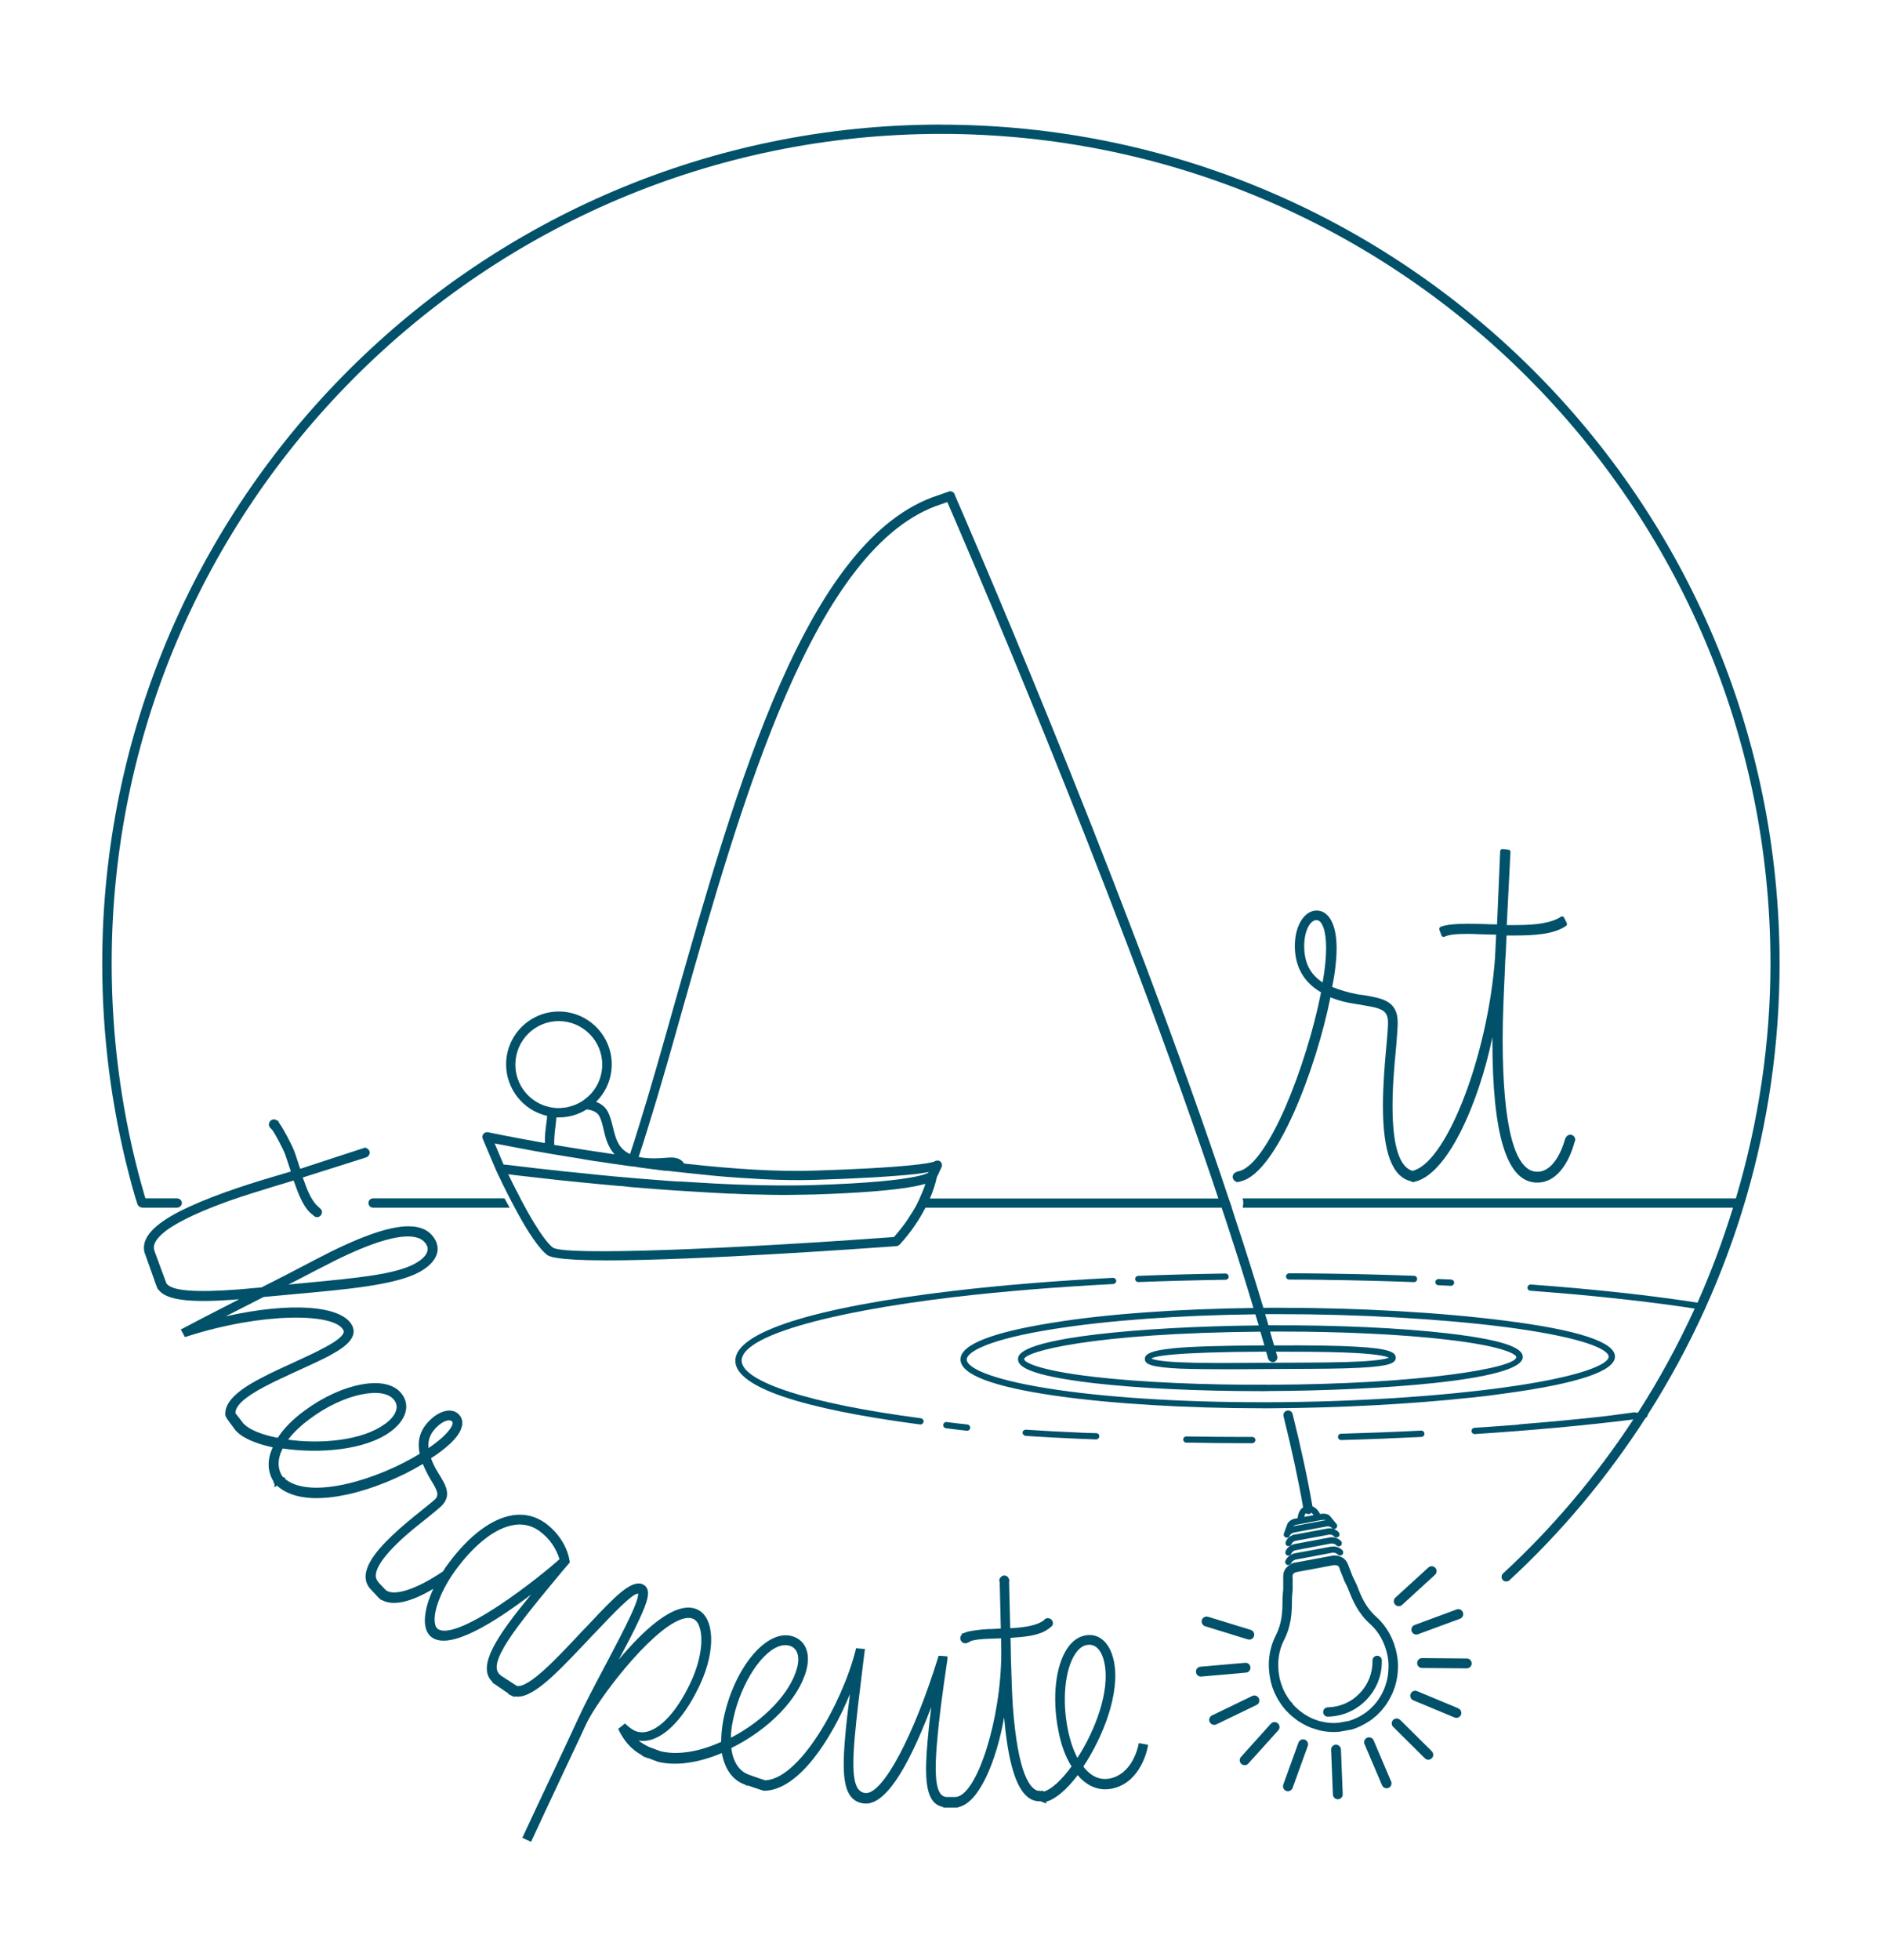 <?xml version="1.0" encoding="UTF-8"?>
<svg id="Calque_1" data-name="Calque 1" xmlns="http://www.w3.org/2000/svg" viewBox="0 0 295.1 307.23">
  <defs>
    <style>
      .cls-1 {
        fill: #005169;
        stroke-width: 0px;
      }
    </style>
  </defs>
  <path class="cls-1" d="M215.39,272.82h0c-.17-.39-.62-.57-1.02-.41-.39.17-.58.62-.41,1.01l2.75,6.45c.12.29.4.47.71.47.1,0,.2-.02.3-.06.39-.17.58-.62.41-1.01l-2.75-6.45Z"/>
  <path class="cls-1" d="M209.48,273.5h-.02c-.42.02-.76.38-.74.8l.28,7.02c.02.42.36.74.8.74.42-.02.76-.38.74-.8l-.28-7.02c-.02-.41-.38-.74-.78-.74Z"/>
  <path class="cls-1" d="M204.59,272.71h0c-.4-.14-.84.07-.99.47l-2.38,6.58c-.14.4.06.85.47,1,.09.03.17.04.26.04.32,0,.62-.21.73-.51l2.38-6.58c.07-.19.06-.4-.03-.59-.09-.19-.24-.33-.44-.4Z"/>
  <path class="cls-1" d="M199.27,270.22l-4.68,5.2c-.14.15-.21.35-.2.56.01.21.1.4.26.54.14.13.33.2.52.2.22,0,.43-.09.57-.26l4.69-5.2c.14-.15.21-.35.2-.56-.01-.21-.1-.4-.26-.54-.32-.29-.81-.26-1.09.06Z"/>
  <path class="cls-1" d="M197.42,266.82c.07-.2.06-.41-.04-.59-.09-.19-.25-.33-.45-.4-.2-.07-.4-.05-.58.04l-6.31,3.05c-.19.09-.33.25-.39.44-.07.2-.06.41.04.6.13.27.4.44.7.44.12,0,.23-.03.34-.08l6.31-3.05c.19-.09.33-.25.39-.44Z"/>
  <path class="cls-1" d="M195.89,261.94c.13-.16.2-.36.18-.56-.02-.22-.12-.42-.29-.55-.16-.13-.36-.18-.55-.16l-7,.61c-.42.04-.74.41-.7.84.04.4.37.71.77.71l7.07-.62c.21-.02.39-.11.53-.27Z"/>
  <path class="cls-1" d="M189.41,253.45c-.41-.12-.84.12-.96.52-.12.41.11.84.52.97l6.7,2.06c.08.02.15.03.22.03.34,0,.64-.22.74-.55.12-.41-.11-.84-.51-.97l-6.7-2.06Z"/>
  <path class="cls-1" d="M201.8,245.31c.08.04.14.04.2.04.2,0,.39-.12.47-.32.06-.15.19-.3.4-.42.03-.02.06-.03.1-.05.03-.01.06-.03.1-.04.02-.01.05-.02.09-.03.03,0,.06-.01.11-.02l5.43-1.02.08-.02s.1,0,.16-.02c.11,0,.21,0,.32.02.19.03.38.12.51.27.18.18.48.2.7.02.18-.18.2-.48.03-.69-.27-.29-.64-.49-1.1-.58-.18-.02-.35-.02-.58,0-.05,0-.13,0-.19.02l-5.59,1.03-.14.03c-.09.02-.17.05-.28.11-.09.04-.2.08-.26.13-.36.21-.65.54-.82.93-.08.26.05.53.27.6Z"/>
  <path class="cls-1" d="M208.88,240.98h-.21l-.12.02s-.07.01-.11.03l-5.25.98-.08.02s-.09,0-.15.02l-.29.1c-.11.04-.22.09-.33.15-.36.22-.64.56-.78.93-.07.26.06.53.26.59.09.05.15.05.21.05.22,0,.42-.15.44-.3.08-.19.21-.33.4-.44.04-.03.06-.04.15-.08l5.51-1.05h.05c.06-.01.11-.02.13-.03h.1c.08,0,.16,0,.25.02.18.03.36.13.5.28.18.18.48.2.7.02.18-.18.2-.48.03-.69-.26-.28-.63-.49-1.06-.58-.11-.02-.24-.02-.36-.02ZM208.68,241.72s0,0,0,0h0s0,0,0,0Z"/>
  <path class="cls-1" d="M203.47,237.99l-.33.07s-.08,0-.15.02c-.08.01-.13.04-.13.04-.09.02-.19.05-.24.09-.32.14-.55.33-.73.62l-.58,1.58c-.04.13-.03.26.03.37.05.11.14.19.26.24.08.04.16.04.19.04.2,0,.39-.12.46-.32.06-.16.17-.28.36-.38.05-.03.1-.05.19-.08.05-.02.1-.04.18-.05l4.99-.93c.11-.03.25-.03.38-.01.19.03.35.11.46.22.04.05.09.09.14.12-.02,0-.03-.01-.05-.02h-.06c-.16-.03-.33-.04-.49-.02-.04,0-.08,0-.13.01l-5.09.95h-.05s-.08.02-.17.03h-.08c-.07.04-.15.06-.18.1-.11.04-.19.09-.31.15-.38.23-.63.56-.73.89-.06.12-.06.25,0,.38.05.13.16.23.29.27h.16c.21.01.38-.1.46-.3.06-.16.18-.31.32-.4l.06-.03s.07-.04.1-.04l.11-.05s.08,0,.12-.02l5-.92.21-.04c.08-.01.22,0,.28.02.17.03.34.13.46.28.18.18.48.2.68.04.1-.08.16-.19.17-.32.01-.14-.03-.27-.12-.38-.22-.26-.55-.45-.91-.55.05.02.1.04.16.04.13,0,.26-.04.33-.12.1-.08.16-.19.17-.32.02-.13-.02-.26-.1-.36l-1.08-1.31-.04-.04c-.19-.14-.48-.24-.82-.26h-.29s-.07.02-.07.02c-.05,0-.09,0-.16.02l-.11.02c-.17-.35-.46-.77-.85-1.03-.13-.08-.25-.14-.35-.18-.73-4.27-1.78-9.14-3.11-14.47-.05-.2-.17-.36-.35-.46-.17-.1-.36-.12-.54-.07-.19.05-.35.16-.45.33-.1.17-.13.37-.08.55,1.31,5.28,2.35,10.09,3.07,14.29-.55.3-.82,1.08-.86,1.67ZM208.26,239.84h0s0,0,0,0ZM203.24,239.04l3.9-.74h.1s.33-.04.33-.04c.11.01.19.03.24.04l.02.03s-.05,0-.08.01l-4.97.92s0,0,0,0c.03-.04.1-.1.21-.13l.08-.04s.03-.02.04-.02c.04,0,.09,0,.12-.03ZM205.25,237.35c.15-.02.28-.1.38-.21.13.1.24.24.34.39l-1.47.26c.06-.25.16-.46.25-.57.16.12.38.15.51.12Z"/>
  <path class="cls-1" d="M218.62,264.71l.03-.06c.06-.17.12-.35.17-.59l.07-.25c.04-.13.07-.27.09-.39.09-.45.18-.98.2-1.57l.02-.42c.01-.13.01-.26,0-.4,0-.06,0-.12,0-.22,0-.07-.01-.15-.02-.22,0-.08,0-.16-.02-.21v-.15c-.04-.31-.08-.63-.14-.92-.43-2.29-1.56-4.35-3.18-5.81-1.66-1.47-2.37-3.12-3.07-4.97-.2-.46-.44-.93-.6-1.24l-.05-.1c-.1-.24-.19-.48-.28-.72-.09-.24-.18-.48-.29-.75-.04-.07-.06-.12-.07-.18l-.03-.09c-.09-.24-.2-.52-.4-.78-.24-.33-.59-.57-1.03-.7l-.05-.04h-.06c-.06-.02-.13-.03-.21-.04-.03,0-.07-.01-.11-.02l-.28-.02c-.12,0-.19,0-.27.02-.04,0-.09,0-.13.01l-5.73,1.06s-.06,0-.15.03h-.15s-.16.1-.16.1c-.02,0-.05,0-.08.02l-.19.05v.04l-.05.04s-.07.04-.11.07c-.08.04-.14.08-.22.14-.4.29-.66.65-.77,1.05-.09.3-.09.58-.09.83v1.83s-.05.52-.05.52c-.03.35-.06.71-.06,1.06,0,1.98-.08,3.77-1.09,5.73-.7,1.39-1.06,2.97-1.06,4.55,0,.6.06,1.26.19,1.99.04.32.13.66.2.93l.03.09c.02.1.05.19.08.28.02.06.04.11.06.2.07.17.13.33.19.52l.19.42c.19.42.43.92.75,1.38l.23.35.14.19s.04.05.04.05c0,0,0,0,0,0,.09.13.18.25.32.41l.06.09c.07.08.15.16.23.25.07.07.14.15.23.24l.29.29s.1.09.15.13.09.08.16.15l.07.06c.04.05.1.1.16.13.21.17.42.34.67.53.19.13.38.26.64.4.01,0,.02.02.03.02l.36.2c.06.04.12.08.19.11.03.02.07.04.11.06.21.11.45.21.68.31l.21.08c.28.09.55.18.86.28l.45.12c.72.17,1.47.26,2.23.26.28,0,.57-.02.83-.04l1.85-.33h.07c1-.3,1.93-.75,2.86-1.37.12-.08.23-.16.39-.27l.71-.59.66-.66s.05-.06.08-.1c.04-.04.08-.09.1-.12l.27-.33c.18-.22.34-.44.49-.67.14-.21.45-.75.5-.85.04-.05.07-.12.09-.19l.16-.3c.05-.11.11-.23.2-.44.08-.19.15-.39.21-.58ZM202.67,247.26c0-.16,0-.28.04-.4.02-.09.12-.19.18-.23.03-.02.06-.04.1-.07l.14-.06h.05s.07-.04.07-.04c.05,0,.1-.02.14-.03l5.74-1.07.11-.02v.02s.35.03.35.03c.15.03.24.09.29.15.08.11.13.25.2.44.02.11.06.21.11.33l.15.37c.14.35.29.7.44,1.12l.12.23c.18.36.35.71.49,1.04.71,1.86,1.56,3.83,3.47,5.54,1.37,1.22,2.33,2.99,2.71,4.98.05.24.09.5.13.89,0,.14,0,.29.02.42,0,.05,0,.11,0,.16,0,.1,0,.2,0,.31l-.02.42c-.02.47-.07.92-.17,1.34,0,.06-.02.11-.04.18-.02.07-.04.16-.05.27,0,.02-.02.04-.02.07l-.04.1c-.03.13-.08.28-.12.39l-.04.15c-.03.08-.06.16-.09.24-.03.08-.07.17-.09.25-.03.05-.05.1-.07.15-.02.06-.05.11-.09.18l-.21.45s-.04.06-.04.07c-.13.23-.27.44-.4.65-.15.23-.27.4-.42.59l-.39.46-.57.57c-.19.17-.39.34-.62.51-.07.06-.15.11-.25.18l-.09.06c-.68.47-1.43.82-2.34,1.12l-1.66.3c-.84.09-1.73.03-2.66-.19l-.39-.09c-.24-.08-.49-.17-.74-.26-.21-.07-.39-.16-.57-.25l-.17-.08c-.07-.03-.13-.07-.22-.12l-.3-.17c-.14-.08-.27-.17-.4-.25l-.41-.29c-.14-.11-.29-.22-.46-.37l-.07-.06h0s-.03-.03-.03-.03l-.43-.4s-.08-.09-.13-.13l-.28-.33-.02-.17h-.12c-.06-.07-.12-.14-.18-.23l-.21-.29c-.07-.09-.14-.19-.2-.29-.27-.42-.48-.8-.65-1.17l-.16-.4c-.04-.09-.07-.18-.1-.27-.02-.06-.04-.13-.07-.2-.05-.12-.09-.25-.15-.48-.08-.27-.15-.52-.18-.78-.37-1.98-.12-3.98.73-5.63,1.16-2.26,1.26-4.32,1.26-6.4,0-.37.03-.77.09-1.26l.02-.23v-1.97Z"/>
  <path class="cls-1" d="M208.16,269.11h.06s.01,0,.01,0c2.31-.05,4.46-1,6.05-2.67,1.6-1.67,2.45-3.86,2.39-6.17,0-.2-.09-.39-.24-.52-.14-.13-.33-.19-.51-.19-.4.01-.72.35-.71.75.04,1.92-.66,3.74-1.99,5.12-1.32,1.39-3.11,2.18-5.03,2.22-.4,0-.72.34-.71.75,0,.38.3.69.68.71Z"/>
  <path class="cls-1" d="M223.35,224.74c0-.14-.07-.27-.18-.36-.1-.08-.22-.12-.34-.11-4.16.21-8.39.37-12.56.49-.27,0-.48.23-.47.51,0,.26.23.48.5.48,4.13-.11,8.37-.28,12.59-.49.27-.02.48-.25.46-.51Z"/>
  <path class="cls-1" d="M196.35,226.24c.27,0,.5-.23.5-.5s-.22-.48-.5-.48h-1.98c-2.54,0-4.65-.03-7.1-.06l-1.24-.02c-.28,0-.5.21-.5.48s.23.5.5.5h.99c2.5.05,4.66.08,7.22.08h2.11Z"/>
  <path class="cls-1" d="M178.5,200.98c4.24-.16,8.72-.28,13.68-.36.26,0,.48-.22.48-.48s-.23-.5-.5-.5c-4.95.08-9.43.2-13.68.37-.27,0-.48.22-.48.54.04.26.24.44.51.44h0Z"/>
  <path class="cls-1" d="M149.63,203.33c7.69-.9,16.08-1.58,24.95-2.04.12-.02.24-.08.32-.17.09-.1.14-.23.12-.36-.01-.24-.23-.44-.51-.44h0c-8.93.46-17.34,1.14-25,2.04-22.08,2.61-34.22,6.5-34.21,10.96.04,5.13,15.78,8.26,29.03,9.99.24,0,.46-.18.5-.46,0-.27-.18-.48-.43-.52-17.32-2.25-28.1-5.72-28.11-9.04,0-3.7,12.78-7.51,33.34-9.96Z"/>
  <path class="cls-1" d="M207.46,200.64h.21c4.81.06,9.53.18,14.05.35.27,0,.48-.21.48-.45.02-.13-.02-.26-.11-.37-.09-.11-.23-.17-.36-.17-4.55-.17-9.28-.29-14.06-.35-1.83-.02-3.67-.04-5.52-.04-.27,0-.5.23-.5.5s.22.48.5.48c1.77,0,3.55.02,5.3.04Z"/>
  <path class="cls-1" d="M148.34,223.9c1.04.13,2.14.27,3.3.39.26,0,.46-.17.5-.46,0-.25-.18-.48-.44-.52-1.16-.12-2.29-.26-3.24-.38-.13-.02-.25.01-.36.09-.11.08-.18.2-.19.33-.04.27.15.51.43.55Z"/>
  <path class="cls-1" d="M170.72,224.64c-.34-.01-.68-.03-1.02-.04-3.43-.15-6.32-.3-8.89-.48-.27.04-.47.23-.46.42-.04.28.19.51.44.55,2.52.18,5.34.33,8.87.48h0c.38,0,.75.02,1.13.04.36.01.72.03,1.09.04.25,0,.46-.18.5-.48,0-.28-.21-.5-.47-.5-.4,0-.79-.03-1.19-.04Z"/>
  <path class="cls-1" d="M57.77,188.59c0,.4.33.73.73.73h21.42l-.39-.7c-.11-.21-.23-.42-.36-.64l-.07-.12h-20.6c-.4,0-.73.33-.73.73Z"/>
  <path class="cls-1" d="M225.81,201.49c.56.03,1.12.05,1.68.08h.03c.26,0,.48-.2.49-.47.01-.27-.2-.5-.46-.51-.66-.03-1.31-.06-2-.09-.23.01-.48.2-.49.47,0,.13.04.26.13.35.09.1.21.15.34.16h.28Z"/>
  <path class="cls-1" d="M85.43,179.19c-5.34-.95-8.8-1.66-8.94-1.7-.26-.03-.51.07-.68.26-.19.22-.23.51-.12.76l2.09,4.94v.06s.05.04.05.04c.03.06.08.17.15.32.34.73,1.15,2.44,2.14,4.33l.11.21c.12.24.26.49.38.71l.14.27c1.27,2.4,3.12,5.58,4.73,7.07l.28.24c.27.22,1.11.88,9.44.88,14.24,0,40.28-1.86,45.39-2.23.16-.03.3-.09.46-.22l.05-.06c.87-.94,2.55-2.92,3.98-5.68l.04-.07h46.44v.03c.33.97.66,1.94.96,2.89,1.46,4.45,2.81,8.75,4.02,12.8-5.96.08-11.63.31-16.85.69-5.46.39-10.37.93-14.61,1.62-9.62,1.53-14.49,3.47-14.47,5.76,0,2.37,5.06,4.29,15,5.71,8.66,1.24,20.43,1.95,32.31,1.95h1.31c10.82-.06,21.98-.65,31.41-1.67h.08c.92-.1,1.82-.2,2.7-.31.88-.11,1.75-.23,2.6-.35,11.42-1.55,17.21-3.5,17.21-5.78s-5.8-4.18-17.25-5.63c-9.96-1.28-22.86-2.02-35.4-2.02h-1.4c-.36,0-.72,0-1.08.01-1.44-4.79-2.82-9.18-4.23-13.43-.2-.65-.42-1.3-.63-1.96l-.11-.34h.03l-.13-.34c-.06-.17-.12-.35-.18-.53-.05-.14-.09-.29-.15-.43l-.04-.1c-.26-.81-.53-1.61-.81-2.42l-.29-.87c-16.66-49.29-41.03-105.15-41.85-107.02,0-.03,0-.06-.02-.08l-.02-.05c-.06-.16-.18-.25-.31-.34-.05-.03-.1-.05-.19-.08-.13-.03-.28-.03-.46.05l-1.58.55c-20.61,6.64-31.61,45.39-41.32,79.58-2.05,7.29-3.76,13.32-5.53,19.02-.49,1.62-1,3.2-1.49,4.68-1.87-.85-2.26-2.47-2.68-4.2l-.03-.11c-.19-.75-.38-1.52-.72-2.22-.36-.76-1.01-1.32-1.9-1.65,1.57-1.54,2.46-3.66,2.46-5.87,0-4.57-3.72-8.29-8.29-8.29s-8.27,3.72-8.27,8.29c0,3.85,2.69,7.22,6.42,8.07,0,.4-.07.9-.14,1.39-.1.75-.23,1.76-.2,2.85ZM91.54,172.45c-.62.45-1.33.79-2.14,1-.4.13-.83.2-1.26.22h-.1s-.02.03-.02.03c-.12.01-.24.01-.37.01-.6,0-1.18-.07-1.72-.22h0c-3.01-.76-5.12-3.48-5.12-6.6,0-3.76,3.05-6.82,6.8-6.82s6.82,3.06,6.82,6.82c0,.16,0,.32-.02.48-.14,2.04-1.19,3.9-2.88,5.08ZM79.74,184.09c.29.04.6.08.94.12.29.04.6.08.94.11.8.09,1.6.18,2.39.27,1.15.13,2.29.27,3.44.39,1.19.12,2.38.25,3.63.37,1.97.2,3.94.38,5.93.56.38,0,.78.05,1.17.1.2.02.4.05.6.07l.21.02c.51.05,1.02.09,1.52.12.43.03.85.07,1.27.1.37.03.74.06,1.11.09l2.3.17c.09,0,.19.01.28.02.09,0,.18,0,.28.02.09,0,.18.01.28.02.09,0,.18,0,.29.02.05,0,.11,0,.16,0,.1,0,.19,0,.28.02.05,0,.11.01.13.01l.35.02c1.42.09,2.82.18,4.15.25.44.03.88.05,1.31.07h.15c.15.03.31.03.44.03l1.05.06h.02s.06,0,.1,0h.17c.34,0,.69.02,1.03.04.33.01.65.03.96.04.26.02.51.02.73.02.15.02.29.02.44.02h.34c.25,0,.5.01.74.02.23,0,.47,0,.7.02h.06c.87.02,1.71.04,2.52.04h1.29c.5,0,1.01,0,1.48-.02.77,0,1.51-.02,2.27-.04h.35c7.21-.23,12.48-.65,15.67-1.24l.28-.06c.43-.07.85-.17,1.2-.27.15-.03.29-.07.42-.1-.22.68-.51,1.4-.87,2.19-.03.07-.05.12-.08.19l-.02.04c-.12.25-.23.48-.36.74l-.05.1s-.04.07-.08.16c-.1.19-.21.38-.32.56l-.08.13c-.05.08-.1.17-.15.26-.1.17-.21.34-.33.5l-.03.05c-.11.18-.21.35-.34.54l-.21.32c-.32.46-.63.88-.92,1.24-.06.08-.12.15-.18.22-.07.09-.14.17-.2.25-.31.38-.56.66-.72.84-24.69,1.82-51.79,3.01-53.49,1.64l-.23-.18c-1.07-1-2.64-3.37-4.41-6.68l-.14-.26c-.13-.22-.24-.45-.36-.7-.74-1.39-1.39-2.71-1.86-3.68.01,0,.03,0,.04,0ZM104.52,183.52l1.04.12c.16.01.33.04.52.06l.25.03c.11,0,.22.02.33.03.14.02.29.03.42.04l.05.03h.13s4.63.48,4.63.48c.53.05,1.06.1,1.57.14.18.02.38.02.53.04l2.31.17h.1c1.02.07,2.07.13,3.11.19.14.01.28.02.42.02.14,0,.27,0,.41.02,2.39.11,4.81.14,7.19.08,6.68-.2,12.33-.52,15.92-.91h.09c.08-.03.15-.04.26-.04.74-.11,1.33-.19,1.82-.28,0,.02-.02.04-.02.05l-.1.08c-.14.07-.4.18-.82.31-.11.03-.24.06-.36.1l-.07.02c-.23.06-.47.11-.79.17-.07.02-.17.04-.26.05-2.14.42-6.6.98-15.72,1.26-2.31.07-4.93.08-8.02.02-1.27-.02-2.64-.06-4.06-.11-.35-.02-.71-.04-1.07-.05-.31-.01-.63-.03-.95-.04-.25-.01-.51-.02-.76-.04-.49-.02-.98-.04-1.49-.08l-2.93-.17c-.48-.02-.95-.06-1.43-.09h-.25s-.06,0-.1,0c-.05,0-.09,0-.12,0,0,0,0,0,0,0-.09-.01-.19-.02-.29-.02-.08,0-.17,0-.21,0-.11-.03-.18-.03-.26-.03h-.08c-.78-.06-1.6-.12-2.42-.19-.98-.07-1.97-.15-2.97-.23l-.43-.04c-2.37-.2-4.19-.36-5.9-.54l-1.12-.12c-.56-.06-1.12-.12-1.68-.17l-2.21-.22c-.29-.03-.57-.06-.85-.09l-.2-.03c-.27-.04-.53-.06-.77-.08-.22-.03-.44-.05-.65-.07-.26-.03-.52-.05-.78-.09-.94-.09-1.78-.19-2.55-.29-1.56-.17-2.75-.33-3.53-.42-.03,0-.05,0-.07,0-.02,0-.04,0-.07,0-.07-.02-.13-.02-.15-.02h-.03s-.08-.02-.12-.02l-1.4-3.3c.4.07.87.17,1.42.27l2.04.39c1.67.32,3.39.65,5.1.93l1.08.18c1.15.19,2.3.39,3.45.56.8.15,1.65.29,2.54.43.6.07,1.2.16,1.78.25.37.06.74.12,1.11.17l2.99.42c.26,0,.54.05.81.1.14.03.28.05.42.07l1.35.18c.95.12,1.9.24,2.85.36ZM94.86,180.73l-1.61-.24c-1.38-.21-2.81-.42-4.2-.66l-1.38-.23c-.15-.02-.55-.08-.77-.12-.03-1.04.09-2.03.2-2.94.05-.43.11-.92.14-1.37.13,0,.25,0,.38,0,1.57,0,3.04-.42,4.38-1.26,1.04.13,1.72.51,2.02,1.14h0c.29.59.46,1.27.63,2.04.27,1.15.62,2.66,1.71,3.87-.51-.08-1.01-.15-1.5-.23ZM145.81,187.88c.49-1.15.85-2.23,1.08-3.31l.76-1.63c.02-.07.05-.17.05-.27,0-.19-.07-.38-.2-.52-.05-.08-.14-.15-.24-.18h-.07c-.13-.05-.27-.05-.45,0-.04.01-.1.03-.16.07-.03.02-.07.04-.11.07-.71.23-4.06.95-18.99,1.41-5.33.17-12.13-.21-20.21-1.12-.43-.73-1.29-1.04-2.56-.92-1.89.17-3.39.14-4.57-.11.45-1.32.9-2.75,1.43-4.47,1.93-6.16,3.89-13.12,5.61-19.25,9.13-32.16,20.5-72.18,40.38-78.6l.98-.34c1.61,3.69,25.25,58.07,41.52,106.23l.98,2.94h-45.26ZM252.23,212.69c0,1.18-4.28,3.15-16.35,4.81-10.32,1.42-23.68,2.27-36.66,2.32h-1.44c-12.91,0-24.84-.78-33.61-2.19-9.26-1.49-12.57-3.3-12.58-4.5-.01-1.22,3.55-3.2,13.65-4.79,8.42-1.34,19.64-2.16,31.6-2.3.11.35.21.7.32,1.05.07.23.14.46.21.69-9.39.09-18.7.6-25.58,1.42-12.16,1.47-12.16,3.29-12.16,3.88,0,1.01,1.23,2.5,11.89,3.75,7.04.81,16.35,1.25,26.21,1.25.5,0,1.01,0,1.48-.02,15.9-.06,39.56-1.53,39.56-5.32,0-1.02-1.23-2.51-11.89-3.73-7.4-.85-17.24-1.3-27.71-1.25h-.27c-.17-.6-.35-1.2-.53-1.75h2.21c12.43,0,25.29.73,35.28,2,5.13.66,9.34,1.46,12.17,2.3,3.81,1.13,4.22,2.04,4.22,2.37ZM199.56,213.54c.05,0,.09-.01.12-.02h.07c.38-.12.61-.51.52-.92l-.04-.13c-.06-.19-.11-.39-.17-.57h1.79c5.05,0,8.39.07,10.83.21,3.66.21,4.77.56,5.09.72-.31.14-1.32.43-4.46.6-2.85.16-6.64.17-11.03.19l-5.03.02c-4.85.04-9.12.06-12.23-.08-3.32-.15-4.23-.46-4.48-.59.45-.35,3.25-1.02,17.99-1.08l.31,1.1c.12.32.4.53.72.53ZM183.87,211.38c-3.05.3-4.36.79-4.36,1.63s.87,1.31,5.47,1.54c2.13.08,4.76.1,7.06.1,1.62,0,3.37,0,5.21-.02l4.98-.03c4.42-.01,8.25-.03,11.12-.19,4.63-.25,5.5-.74,5.5-1.58s-1.02-1.43-6.12-1.71c-2.85-.17-6.72-.23-12.95-.21-.21-.74-.42-1.47-.63-2.17h1.5c9.84,0,19.11.44,26.09,1.25,9.04,1.03,11.02,2.33,11.02,2.75,0,1.71-15.03,4.25-38.58,4.34-10.37.05-20.16-.38-27.57-1.23-9.04-1.05-11.02-2.35-11.02-2.77,0-1.18,10.66-4.1,37.04-4.32l.63,2.15c-7.11.04-11.56.18-14.4.46Z"/>
  <path class="cls-1" d="M219.33,251.79c.19,0,.38-.07.52-.2l5.16-4.72c.31-.29.34-.78.05-1.09-.29-.31-.78-.33-1.09-.05l-5.17,4.72c-.31.29-.34.78-.05,1.09.15.16.35.25.57.25Z"/>
  <path class="cls-1" d="M222.08,256.24c.09,0,.18-.02.27-.05l6.58-2.43c.4-.15.6-.59.46-.99-.07-.19-.21-.35-.4-.44-.19-.09-.4-.1-.6-.02l-6.58,2.43c-.4.15-.6.59-.46,1,.11.3.4.5.72.5Z"/>
  <path class="cls-1" d="M230.01,259.99l-7.03-.06c-.42,0-.77.34-.77.77,0,.21.08.4.22.55.14.15.34.23.54.23l7.02.06c.42,0,.77-.34.77-.77,0-.21-.08-.4-.22-.55s-.34-.23-.55-.23Z"/>
  <path class="cls-1" d="M228.66,267.8l-6.46-2.69c-.19-.08-.4-.09-.59,0-.19.08-.34.23-.42.42-.08.19-.08.4,0,.6s.23.34.42.42l6.46,2.69c.09.04.2.06.3.06.31,0,.59-.19.71-.47.08-.19.08-.4,0-.59-.08-.19-.23-.34-.42-.42Z"/>
  <path class="cls-1" d="M219.54,269.62c-.31-.3-.8-.29-1.09,0-.3.3-.3.79,0,1.09l4.97,4.93c.15.14.34.22.54.22s.4-.08.55-.23c.3-.3.3-.79,0-1.09l-4.97-4.93Z"/>
  <path class="cls-1" d="M147.55,19.53c-72.52,0-131.52,59-131.52,131.51,0,11.21,1.41,22.35,4.2,33.1.32,1.25.64,2.4.97,3.53.06.21.13.42.2.63l.16.5c.04.13.13.21.19.26l.05.06c.11.09.23.15.39.16l.09.04h5.45c.43,0,.79-.33.79-.73s-.35-.73-.79-.73h-4.93c-.06-.2-.13-.4-.18-.6-.33-1.13-.65-2.31-.96-3.49-2.76-10.63-4.15-21.64-4.15-32.73,0-71.71,58.34-130.05,130.05-130.05s130.05,58.34,130.05,130.05c0,12.33-1.82,24.72-5.42,36.82h-77.36l.08.31c.03.12.03.28.03.42,0,.16-.02.31-.04.45l-.04.28h76.88c-1.62,5.25-3.5,10.25-5.57,14.89-6.44-1-13.95-1.86-22.31-2.55-1.26-.1-2.53-.2-3.86-.3-.27.02-.47.21-.49.46-.02.27.18.5.45.52,1.29.1,2.56.2,3.81.3,8.19.68,15.58,1.52,21.96,2.5-2.6,5.68-5.59,11.17-8.89,16.3l-.27.03c-.1-.07-.21-.09-.31-.07-.69.09-1.32.17-1.93.26-1.02.14-2.04.28-3.29.42-4.09.45-8.38.85-12.76,1.2-.06,0-.12.03-.15.05-2.29.18-4.62.35-6.94.5-.27.02-.47.25-.46.52.02.26.23.46.52.46h0c8.96-.58,17.31-1.35,24.86-2.29-5.86,8.92-12.73,17.04-20.43,24.14-.29.27-.31.74-.04,1.03.14.15.33.23.54.23.18,0,.36-.07.5-.19,8.12-7.5,15.31-16.07,21.36-25.47.19-.07.32-.26.32-.48,13.53-21.24,20.68-45.69,20.68-70.73,0-72.52-59-131.51-131.51-131.51Z"/>
  <path class="cls-1" d="M194.05,183.65l-.12.02-.08.08c-.33.1-.56.4-.56.74s.23.65.55.76v.04h.2s.03,0,.04,0h.09s0,0,0,0c.05,0,.1-.02.15-.03l.09-.03s.04-.01.07-.02h.08s.02-.03.02-.03c5.63-1.33,11.82-17.74,14.03-28.83,1.23.5,2.59.85,3.95,1.03.15.04.3.06.48.08.09,0,.17.02.25.04.07.01.14.02.21.03l.1.03c3,.49,4.04.76,4.04,2.75,0,.7-.1,1.97-.19,3l-.08.83c-.26,2.81-.52,6.1-.52,9.21,0,7.3,1.44,11.17,4.46,11.85,0,0,.01.02.02.02l.08.06.24.06.05-.06c5.21-1.02,10.14-12.23,12.31-22.68v.44c0,15.04,2.29,22.35,7.02,22.35,4.19,0,5.7-5.71,5.86-6.36l.07-.14h0c.03-.07.04-.14.04-.22,0-.44-.36-.79-.79-.79-.3,0-.56.18-.69.48-.03.03-.05.06-.07.09l-.04.09c-.33,1.21-1.63,5.15-4.37,5.15-3.55,0-5.42-7.17-5.42-20.74,0-3.49.17-7.11.35-10.94l.06-1.55c.06-.63.1-1.32.12-2.04v-.09c.02-.54.05-1.1.08-1.68h1.38c2.91,0,6.13-.18,7.98-1.53.14-.14.13-.29.08-.43l-.42-.83c-.04-.08-.09-.11-.11-.13l-.07-.07h-.1c-.13,0-.2.04-.25.08-1.41.89-3.58,1.28-7.01,1.28h-1.45l.58-11.46c0-.14-.08-.27-.21-.34l-1.04-.11s-.16,0-.26.1c-.03.03-.1.11-.1.23l-.49,11.47c-.76,0-1.5-.02-2.26-.06h-.14c-.7-.02-1.42-.04-2.09-.04-2.12,0-3.46.15-4.33.47-.19.06-.28.26-.22.46l.33.92.06.1s.06.06.12.08c.06.04.17.06.29,0,.67-.31,1.75-.44,3.62-.44.6,0,1.25.02,1.94.06l.8.02c.55.02,1.14.03,1.74.04l-.18,3.65c-.54,7.5-2.48,16-5.19,22.72-2.51,6.23-5.33,10.11-7.74,10.65h-.05c-2.05-.64-3.09-4.05-3.09-10.14,0-3.16.29-6.43.56-9.24l.03-.34c.12-1.54.22-2.76.22-3.54,0-3.37-2.4-3.78-5.23-4.26-.19-.03-.4-.06-.61-.09l-.48-.06c-1.41-.28-2.67-.64-3.96-1.16.46-2.19.7-4.31.7-6.13,0-3.6-1.2-5.84-3.13-5.84s-3.42,2.38-3.42,5.54,1.33,5.68,4.11,7.28c-1.1,5.68-3.23,12.54-5.57,17.95-2.73,6.24-5.39,9.84-7.52,10.13ZM204.5,148.28c0-2.23.87-4.04,1.94-4.04.9,0,1.5,1.75,1.5,4.34,0,1.53-.18,3.35-.55,5.43-1.97-1.27-2.89-3.1-2.89-5.74Z"/>
  <path class="cls-1" d="M178.5,273.56l.25.04-.25-.03c-.16.76-1.14,4.57-4.49,5.24-1.57.3-2.96-.33-4.14-1.88,3.11-4.67,5.79-11.52,4.8-16.46-.34-1.7-1.05-2.95-2.06-3.62-.72-.49-1.58-.65-2.5-.46-1.07.21-2.01.89-2.78,2.05-1.84,2.76-2.38,7.81-1.37,12.87.42,2.23,1.11,4.11,2.06,5.6-1.58,2.17-3.2,3.63-4.32,3.93h-.05s-.07,0-.07,0v-.14l-.34.07-.43-.06v.04c-1.25-.26-3.2-2.49-4-13.31-.15-2.43-.22-4.95-.31-7.87v-.43c0-.51-.01-1.01-.03-1.55v-.13c-.02-.23-.02-.46-.02-.7l.71-.06c1.77-.12,3.96-.37,5.19-1.33l.06-.03c.05-.03.11-.05.16-.1l.1-.12c.28-.14.43-.38.43-.66,0-.44-.36-.79-.81-.79-.18,0-.43.06-.61.33-.01,0-.03.02-.04.03h-.03s-.07.07-.07.07c-1.05.73-2.82.97-4.39,1.11h-.15c-.2.02-.39.03-.6.04l-.17-7.06v-.26s.04-.09.04-.16c0-.07-.02-.13-.05-.17-.09-.37-.38-.62-.74-.62-.29,0-.53.16-.66.42h-.09v.21s-.04.09-.04.17c0,.09.03.16.06.21l.18,7.31c-.19.01-.38.02-.56.03-.32.02-.62.03-.92.05h-.41c-.31.02-.61.03-.89.06-1.02.1-2.08.22-2.79.47l-.07.04h0s-.03.02-.02.02l-.49.13.07.13c-.18.14-.28.34-.28.57,0,.44.36.81.79.81.07,0,.13-.01.18-.04l.05.05.18-.14.23-.04v-.09s.02,0,.03-.01c.42-.2,1.07-.32,2.17-.4.4-.02.86-.04,1.36-.06h.2c.39-.02.8-.04,1.21-.06l.03,2.21c.02,10.36-3.8,22.44-7.15,22.68h-1.44c-.36-.03-.65-.18-.89-.45-.83-1.01-1.01-3.64-.56-8.53.26-3.03.75-6.91,1.6-12.63v-.44l-.98-.08h-.44l-.05.27c-3.83,12.31-8.58,21.24-11.29,21.24h-.09c-1.78-.17-2.23-2.56-1.68-8.82.27-3.12.74-6.86,1.32-11.6l.22-1.76.06-.4-1.41-.12-.06.32c-1.09,4.26-3.34,9.34-5.88,13.26-2.93,4.53-5.9,7.05-8.31,7.12-.08-.02-.61-.2-.99-.33l-.55-.19c-.23-.08-.43-.15-.58-.21l-.42-.15s-.07-.02-.11-.04l-.07-.03c-1.41-.58-2.31-1.99-2.59-4.1,5.98-2.96,10.59-7.75,11.79-12.25.34-1.32.31-2.5-.09-3.43-.42-.97-1.2-1.62-2.24-1.89-1.05-.28-2.23-.06-3.42.63-2.91,1.69-5.62,5.99-6.92,10.94-.45,1.67-.69,3.36-.7,5.02-3.44,1.58-6.9,2.12-9.51,1.47l-1.76-.65c-.68-.31-1.24-.68-1.7-1.03.76.14,1.56.05,2.39-.26,2.57-.96,5.23-4.1,7.31-8.61,2.44-5.29,2.24-10.42-.47-11.67-3.48-1.58-8.7,3.53-12.34,7.89,1.25-2.31,2.43-4.55,3.24-6.33,1.24-2.68,2.06-4.79.55-5.5-1.79-.81-4.48,2.04-8.2,5.98l-.4.43c-.27.29-.55.58-.85.88l-.41.43c-3.6,3.85-8.06,8.62-9.94,8.2v-.03s-2.44-1.58-2.44-1.58l-.07-.07c-.33-.25-.52-.56-.58-.96-.19-1.27.89-3.42,3.38-6.78,1.81-2.44,4.19-5.31,6.94-8.62l1.06-1.24.08-.12-.04-.13c-.32-2.21-1.71-4.42-3.73-5.93-1.54-1.14-3.27-1.57-5.15-1.3-3.29.49-6.88,3.17-10.1,7.53-.36.46-.62.84-.87,1.27-4.11,2.79-7.64,3.95-8.96,2.96l-1.04-1.09h0s-.22-.28-.22-.28c-.93-1.1.17-3.21,3.17-6.1,1.47-1.42,3.18-2.77,4.6-3.89l.44-.36c.75-.61,1.35-1.1,1.71-1.44,1.72-1.66.72-3.3-.24-4.88-.08-.14-.16-.28-.25-.41-.08-.13-.16-.26-.24-.4-.35-.59-.63-1.2-.86-1.84,1.13-.71,2.14-1.48,3.01-2.29.96-.92,1.54-1.73,1.77-2.49.26-.8.12-1.54-.4-2.07-.5-.55-1.28-.75-2.14-.55-.79.19-1.64.69-2.34,1.37-1.58,1.48-2.12,3.22-1.67,5.33-6.33,3.9-16.99,7.33-21.13,3.93l.1-.11-.44-.19c-.86-1.24-.87-2.78-.02-4.46,5.57.83,12.93.33,16.96-2.67,1.15-.85,1.93-1.85,2.26-2.88.33-1.05.15-2.08-.52-2.97-1.11-1.52-3.36-2.06-6.32-1.52-2.9.53-6.08,1.99-8.96,4.12-1.85,1.36-3.26,2.79-4.19,4.25-2.46-.47-4.36-1.24-5.26-2.13-.09-.07-.14-.13-.23-.25l-.04-.06c-.08-.12-.24-.32-.4-.52-.4-.49-.69-.89-.71-.92,0-1.17,1.52-2.54,4.65-4.18,1.49-.78,3-1.48,4.46-2.15l1.07-.49c1.49-.68,2.89-1.32,4.13-1.95,1.92-1.02,5.14-2.74,3.99-4.97-1.66-3.16-9.68-3.7-19.84-1.42l5.97-3.04c.66-.06,1.32-.12,1.97-.18.92-.08,1.82-.17,2.7-.25,8.49-.77,15.83-1.43,19.62-3.41,2.58-1.36,3.58-3.24,2.66-5.03-.79-1.49-2.19-2.21-4.26-2.21-3.09,0-7.81,1.68-14.42,5.14l-1.26.66c-2.37,1.24-4.82,2.52-7.34,3.78l-3.62.32c-6.84.52-10.53.22-11.3-.96l-1.84-4.99-.04-.15c-.45-1.22.97-2.52,2.23-3.4,1.96-1.35,5.14-2.82,9.44-4.37,2.35-.83,4.85-1.59,7.74-2.48l.18-.05c.43-.12.87-.25,1.33-.4.18-.05.37-.11.57-.17.11-.04.23-.07.34-.11l.25.68c.62,1.76,1.42,3.68,2.6,4.59l.21.16c.16.2.38.32.6.32.44,0,.79-.35.79-.81,0-.18-.08-.36-.25-.52l-.13-.13c-.06-.05-.13-.1-.21-.18-.78-.66-1.5-1.93-2.17-3.89-.04-.11-.08-.22-.13-.34-.04-.11-.09-.23-.13-.35l9.66-3.06.33-.11.25-.13-.02-.03c.17-.13.28-.33.28-.55,0-.37-.26-.68-.62-.75v-.09l-10.28,3.36c-.14-.4-.26-.78-.38-1.16l-.09-.27c-.13-.43-.27-.83-.41-1.22-.37-1.02-1.76-3.65-2.36-4.46l-.26-.47-.09.06c-.14-.15-.32-.23-.51-.23-.44,0-.81.36-.81.81,0,.14.04.28.13.4l-.02.02.36.35c.46.56,1.74,2.98,2.11,3.97.12.37.25.77.4,1.21l.08.24c.12.38.25.78.39,1.17l-2.26.67c-2.95.86-5.5,1.68-8.03,2.58-2.78,1-5.07,1.96-6.99,2.92-4.24,2.16-6.11,4.23-5.71,6.32h-.03l1.65,4.63h-.02l.46,1.2.14.21h.04c1.22,1.66,4.98,2.12,12.47,1.51h.16c-1.18.61-2.37,1.22-3.55,1.82-1.83.94-3.54,1.83-5.24,2.73l-.35.17.65,1.2.31-.1c11.89-3.82,23.13-3.69,24.52-1.01.08.13.09.27.05.41-.2.64-1.32,1.48-3.32,2.51-1.29.69-2.66,1.31-4.11,1.98l-.49.23c-1.49.67-3.34,1.51-5.07,2.43-3.91,2.03-5.68,3.86-5.56,5.74.02.3.31.69.79,1.33l.12.17c.09.12.17.23.25.33.09.12.17.22.21.29l.12.17c.1.12.2.24.34.38,1.03,1.01,3.07,1.89,5.61,2.42-.91,1.94-.85,3.84.16,5.42l-.1.09.21.16v.62l.36-.3h.02c2.73,2.52,7.41,2.17,10.88,1.44,3.94-.84,8.4-2.64,12-4.82.2.48.45,1.04.79,1.68.1.19.21.37.31.54l.2.34c1.01,1.68,1.32,2.31.54,3.06-.37.33-1.08.89-1.83,1.49l-.2.17c-1.32,1.06-3.13,2.51-4.68,4-2.45,2.35-5.46,5.75-3.44,8.21l1.33,1.43.46.42.04-.04c1.73,1.01,4.53.42,8.13-1.73-1.67,3.6-1.78,6.48-.26,7.59,2.81,2.09,9.77-2.25,15.6-6.7l-.02.02c-1.18,1.45-2.3,2.82-3.21,4.06-3.75,5.04-4.62,7.96-2.83,9.64l-.06.06,2.6,1.78-.06.06.98.46v-.11c2.62.53,6.4-3.42,10.72-7.97l.05-.05c.26-.28.52-.56.79-.84.25-.26.5-.52.74-.79l.35-.35c2.71-2.86,5.78-6.11,6.7-6.11,0,0,.02,0,.02,0,.03.14.05.81-1.1,3.29-.96,2.09-2.28,4.61-3.68,7.27l-.5.94c-1.51,2.84-3.06,5.78-4.22,8.3-.67,1.5-2.25,4.84-3.84,8.22-1.6,3.39-3.41,7.22-4.65,9.91l-.17.35,1.39.64.15-.36c1.15-2.5,2.81-6.03,4.41-9.44l.5-1.07c1.52-3.2,2.88-6.11,3.56-7.58,1.7-3.71,9.94-14.6,14.84-16.41.8-.29,1.45-.33,1.96-.09.42.19.75.6.95,1.19.71,1.92.21,5.33-1.24,8.5-1.9,4.16-4.28,7.02-6.52,7.85-.86.32-1.66.31-2.37-.01-.54-.26-.97-.64-1.28-.91l-.23-.24-1.07.85.12.29c.74,1.4,1.69,2.84,3.64,3.87l-.06.06.34.12v.09h.2l.42.19v-.04l1.57.59c2.74.68,6.28.2,10.01-1.37.45,2.5,1.66,4.2,3.52,4.91.09.04.18.07.27.1v.09h.35c.13.04.63.21,1.07.37,1.11.38,1.34.44,1.49.44,5.36-.12,10.48-8.08,13.39-15.16-.25,1.92-.58,4.59-.75,6.65-.32,3.64-.31,5.87.04,7.45.42,1.92,1.4,2.92,2.98,3.06,3.04.28,6.56-4.81,10.48-15.13-.24,1.84-.44,3.64-.57,5.22-.5,5.42-.25,8.19.88,9.57.4.47.91.76,1.56.9v.08h2.15l.25-.04v-.04c3.28-.69,5.98-7.36,7.15-14.09.59,6.79,1.77,10.87,3.6,12.43.61.53,1.33.78,2.12.75l.87.35v-.29c1.44-.37,3.22-1.87,4.95-4.16,1.45,1.75,3.33,2.51,5.33,2.12,4.69-.92,5.64-6.5,5.64-6.51l.05-.37-1.45-.26-.06.36ZM168.94,275.58c-.65-1.23-1.17-2.76-1.52-4.54-.91-4.62-.43-9.36,1.19-11.79.52-.77,1.12-1.24,1.76-1.37.14-.02.31-.04.45-.04.33,0,.67.1.96.28.67.45,1.16,1.37,1.41,2.65.87,4.4-1.48,10.53-4.25,14.81ZM114.6,272.41c.01-1.13.22-2.47.61-3.91v-.05c1.56-5.82,5.11-10.55,7.93-10.55.21,0,.42.04.59.07,1.28.34,1.74,1.65,1.25,3.5-1.03,3.91-5.18,8.27-10.37,10.94ZM81.48,238.99c1.15,0,2.22.36,3.18,1.08,1.47,1.09,2.5,2.55,3.07,4.35-1.37,1.26-5.32,4.49-9.32,7.15-5.06,3.37-8.53,4.71-9.77,3.78h0c-.24-.17-.38-.47-.45-.92-.3-1.9,1.08-5.37,3.34-8.42,3.03-4.08,6.27-6.55,9.15-6.96.29-.04.56-.07.82-.07ZM70.97,223.09c0,.26-.19.87-1.42,2.07-.61.57-1.44,1.22-2.36,1.85-.13-1.3.3-2.36,1.36-3.37.93-.88,1.93-1.22,2.33-.81.07.08.1.16.1.26ZM45.17,225.69c.83-1.11,2-2.22,3.47-3.3h0c2.55-1.9,5.49-3.29,8.09-3.8,2.44-.5,4.28-.17,5.08.89.32.42.44.88.36,1.35-.12.78-.71,1.59-1.72,2.34l-.09.05c-3.61,2.67-10.15,3.16-15.19,2.47ZM45.21,201.38c1.33-.67,2.72-1.39,4.21-2.18l.91-.46c6.19-3.26,10.78-4.91,13.63-4.91.55,0,1.05.07,1.48.2.68.21,1.17.61,1.47,1.18.49.94-.25,2.04-1.97,2.95-3.12,1.63-8.95,2.18-16.38,2.89-1.09.1-2.2.2-3.34.32ZM151.33,256.07l.07.11s0,0,0,0l-.07-.07v-.04Z"/>
</svg>